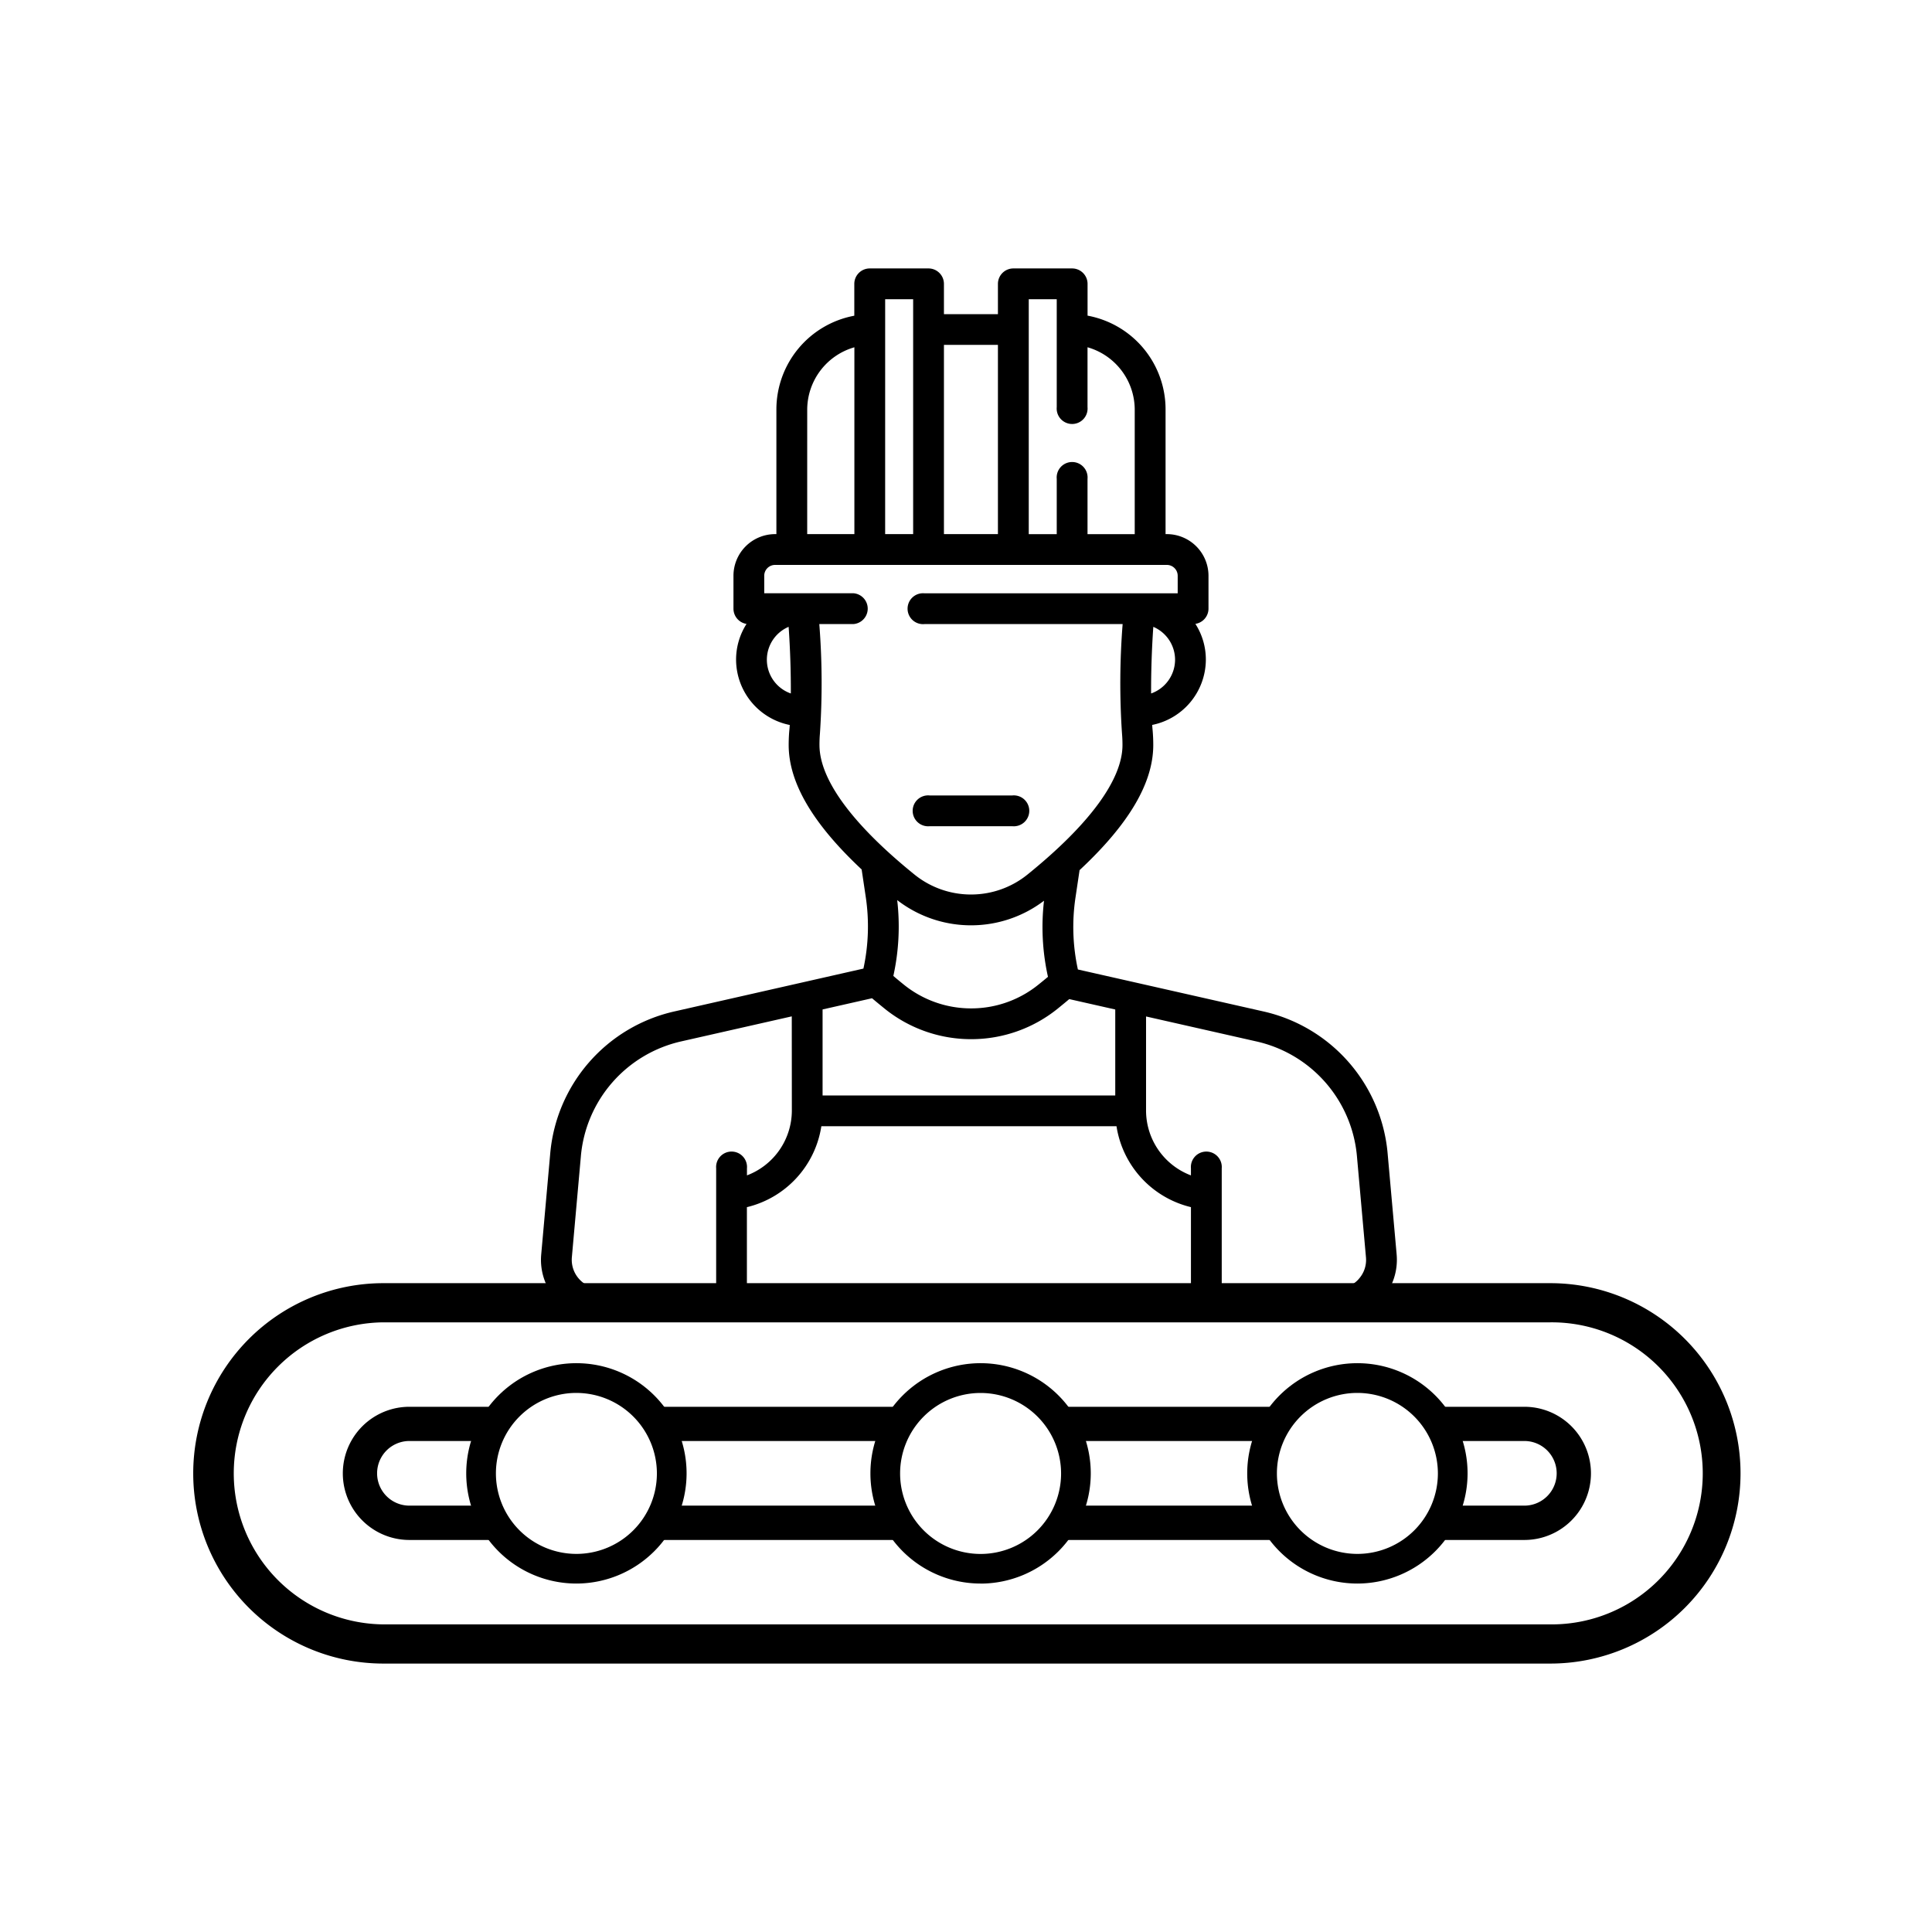 <svg xmlns="http://www.w3.org/2000/svg" xmlns:xlink="http://www.w3.org/1999/xlink" width="150" height="150" viewBox="0 0 150 150">
  <rect x="0" y="0" width="150" height="150" fill="#808080" stroke="none"/>
  <defs>
    <clipPath id="clip-path">
      <rect id="Rectangle_1" data-name="Rectangle 1" width="120.138" height="29.534" transform="translate(0 0)" fill="none"/>
    </clipPath>
    <clipPath id="clip-Web_1920_2">
      <rect width="150" height="150"/>
    </clipPath>
  </defs>
  <g id="Web_1920_2" data-name="Web 1920 – 2" clip-path="url(#clip-Web_1920_2)">
    <rect width="150" height="150" fill="#fff"/>
    <g id="construction" transform="translate(10.979 -0.159)">
      <path id="Path_3" data-name="Path 3" d="M97.457,97.562l-.7-7.841a12.422,12.422,0,0,0-9.662-11.038L72.708,75.429a15.444,15.444,0,0,1-.184-5.6l.315-2.112C76.683,64.132,78.56,60.937,78.56,58c0-.372-.015-.736-.046-1.1-.014-.144-.027-.3-.039-.457a5.19,5.19,0,0,0,4.167-5,5.126,5.126,0,0,0-.811-2.847,1.2,1.2,0,0,0,1.017-1.182V44.861a3.237,3.237,0,0,0-3.233-3.233h-.1V31.943a7.4,7.4,0,0,0-6.056-7.277V22.2a1.2,1.2,0,0,0-1.2-1.2H67.7a1.2,1.2,0,0,0-1.2,1.2v2.349H62.308V22.2a1.2,1.2,0,0,0-1.2-1.2H56.549a1.2,1.2,0,0,0-1.2,1.2v2.471A7.405,7.405,0,0,0,49.3,31.943v9.685h-.1a3.236,3.236,0,0,0-3.233,3.233v2.557A1.2,1.2,0,0,0,46.982,48.6a5.128,5.128,0,0,0-.811,2.847,5.189,5.189,0,0,0,4.168,5q-.018.251-.04.476c-.03.338-.045.7-.045,1.076,0,2.92,1.86,6.1,5.665,9.664l.317,2.123a15.441,15.441,0,0,1-.179,5.574L41.4,78.682a12.422,12.422,0,0,0-9.66,11.038l-.7,7.843a4.622,4.622,0,0,0,4.6,5.032H61.655a1.2,1.2,0,1,0,0-2.391H47.01V93.883A7.66,7.66,0,0,0,52.79,87.6H75.706a7.66,7.66,0,0,0,5.78,6.281V100.2H67.159a1.2,1.2,0,1,0,0,2.391H92.851a4.622,4.622,0,0,0,4.605-5.033ZM50.5,86.406a5.392,5.392,0,0,1-3.485,5.009v-.545a1.2,1.2,0,1,0-2.391,0V100.2H35.644a2.232,2.232,0,0,1-2.224-2.429l.7-7.843a10.038,10.038,0,0,1,7.807-8.919l8.567-1.94ZM80.253,51.417A2.788,2.788,0,0,1,78.393,54c-.009-1.606.05-3.451.171-5.173a2.782,2.782,0,0,1,1.689,2.59ZM68.893,23.391h2.173v8.377a1.2,1.2,0,1,0,2.39,0V27.121a5.049,5.049,0,0,1,3.665,4.823v9.685H73.456v-4.29a1.2,1.2,0,1,0-2.39,0v4.29H68.893Zm-6.585,3.544H66.5V41.628H62.308Zm-4.563-3.544h2.173V41.628H57.744Zm-6.052,8.553a5.05,5.05,0,0,1,3.662-4.822V41.628H51.692ZM50.421,54a2.775,2.775,0,0,1-.171-5.174c.121,1.722.18,3.565.171,5.174Zm2.223,4c0-.306.012-.6.034-.855a58.382,58.382,0,0,0-.047-8.535H55.3a1.2,1.2,0,0,0,0-2.39H48.356V44.861a.843.843,0,0,1,.842-.842H79.615a.843.843,0,0,1,.842.842v1.362H60.794a1.2,1.2,0,1,0,0,2.39H76.182a58.3,58.3,0,0,0-.048,8.512c.024.278.036.573.036.878,0,2.675-2.548,6.149-7.37,10.051a6.956,6.956,0,0,1-4.38,1.554h-.027a6.964,6.964,0,0,1-4.384-1.559c-4.818-3.9-7.364-7.372-7.364-10.046Zm6.037,12.044A9.353,9.353,0,0,0,64.388,72h.036a9.353,9.353,0,0,0,5.654-1.909A17.8,17.8,0,0,0,70.385,76q-.359.3-.734.6a8.283,8.283,0,0,1-5.214,1.85H64.4a8.291,8.291,0,0,1-5.22-1.856c-.273-.221-.542-.442-.8-.663a17.8,17.8,0,0,0,.3-5.885ZM75.609,85.211H52.886V78.532l3.84-.869c.31.262.63.525.953.787A10.682,10.682,0,0,0,64.4,80.84h.042a10.675,10.675,0,0,0,6.715-2.384c.3-.243.595-.486.882-.727l3.57.807ZM94.5,99.478a2.21,2.21,0,0,1-1.649.726H83.876V90.871a1.2,1.2,0,1,0-2.391,0v.545A5.392,5.392,0,0,1,78,86.406V79.077l8.565,1.938a10.038,10.038,0,0,1,7.809,8.92l.7,7.841a2.206,2.206,0,0,1-.576,1.7Z" transform="translate(0)"/>
      <path id="Path_4" data-name="Path 4" d="M70.566,77.548H77a1.2,1.2,0,1,0,0-2.39H70.566a1.2,1.2,0,1,0,0,2.39Z" transform="translate(-9.376 -13.241)"/>
    </g>
    <g id="Group_2" data-name="Group 2" transform="translate(15 99.625)">
      <g id="Group_1" data-name="Group 1" transform="translate(0 0)" clip-path="url(#clip-path)">
        <path id="Path_5" data-name="Path 5" d="M105.371,29.534h-90.6A14.767,14.767,0,0,1,14.767,0h90.6a14.767,14.767,0,1,1,0,29.534M14.767,3.041a11.726,11.726,0,0,0,0,23.451h90.6a11.726,11.726,0,1,0,0-23.451Z" transform="translate(0 0)"/>
        <path id="Path_6" data-name="Path 6" d="M122.289,35.584H35.725a5.17,5.17,0,0,1,0-10.341h86.564a5.17,5.17,0,1,1,0,10.341M35.725,27.9a2.509,2.509,0,0,0,0,5.018h86.564a2.509,2.509,0,1,0,0-5.018Z" transform="translate(-18.938 -15.646)"/>
        <path id="Path_7" data-name="Path 7" d="M156.123,26.775a7.4,7.4,0,1,1-7.4-7.4,7.4,7.4,0,0,1,7.4,7.4" transform="translate(-87.592 -12.008)" fill="#fff"/>
        <path id="Path_8" data-name="Path 8" d="M146.842,33.45A8.554,8.554,0,1,1,155.4,24.9a8.564,8.564,0,0,1-8.554,8.554m0-14.8a6.249,6.249,0,1,0,6.249,6.249,6.256,6.256,0,0,0-6.249-6.249" transform="translate(-85.713 -10.129)"/>
        <path id="Path_9" data-name="Path 9" d="M233.079,26.775a7.4,7.4,0,1,1-7.4-7.4,7.4,7.4,0,0,1,7.4,7.4" transform="translate(-135.291 -12.008)" fill="#fff"/>
        <path id="Path_10" data-name="Path 10" d="M223.8,33.45a8.554,8.554,0,1,1,8.554-8.554A8.564,8.564,0,0,1,223.8,33.45m0-14.8a6.249,6.249,0,1,0,6.249,6.249,6.256,6.256,0,0,0-6.249-6.249" transform="translate(-133.412 -10.129)"/>
        <path id="Path_11" data-name="Path 11" d="M73.591,26.775a7.4,7.4,0,1,1-7.4-7.4,7.4,7.4,0,0,1,7.4,7.4" transform="translate(-36.438 -12.008)" fill="#fff"/>
        <path id="Path_12" data-name="Path 12" d="M64.31,33.45A8.554,8.554,0,1,1,72.864,24.9,8.564,8.564,0,0,1,64.31,33.45m0-14.8A6.249,6.249,0,1,0,70.559,24.9a6.256,6.256,0,0,0-6.249-6.249" transform="translate(-34.558 -10.129)"/>
      </g>
    </g>
  </g>
</svg>
